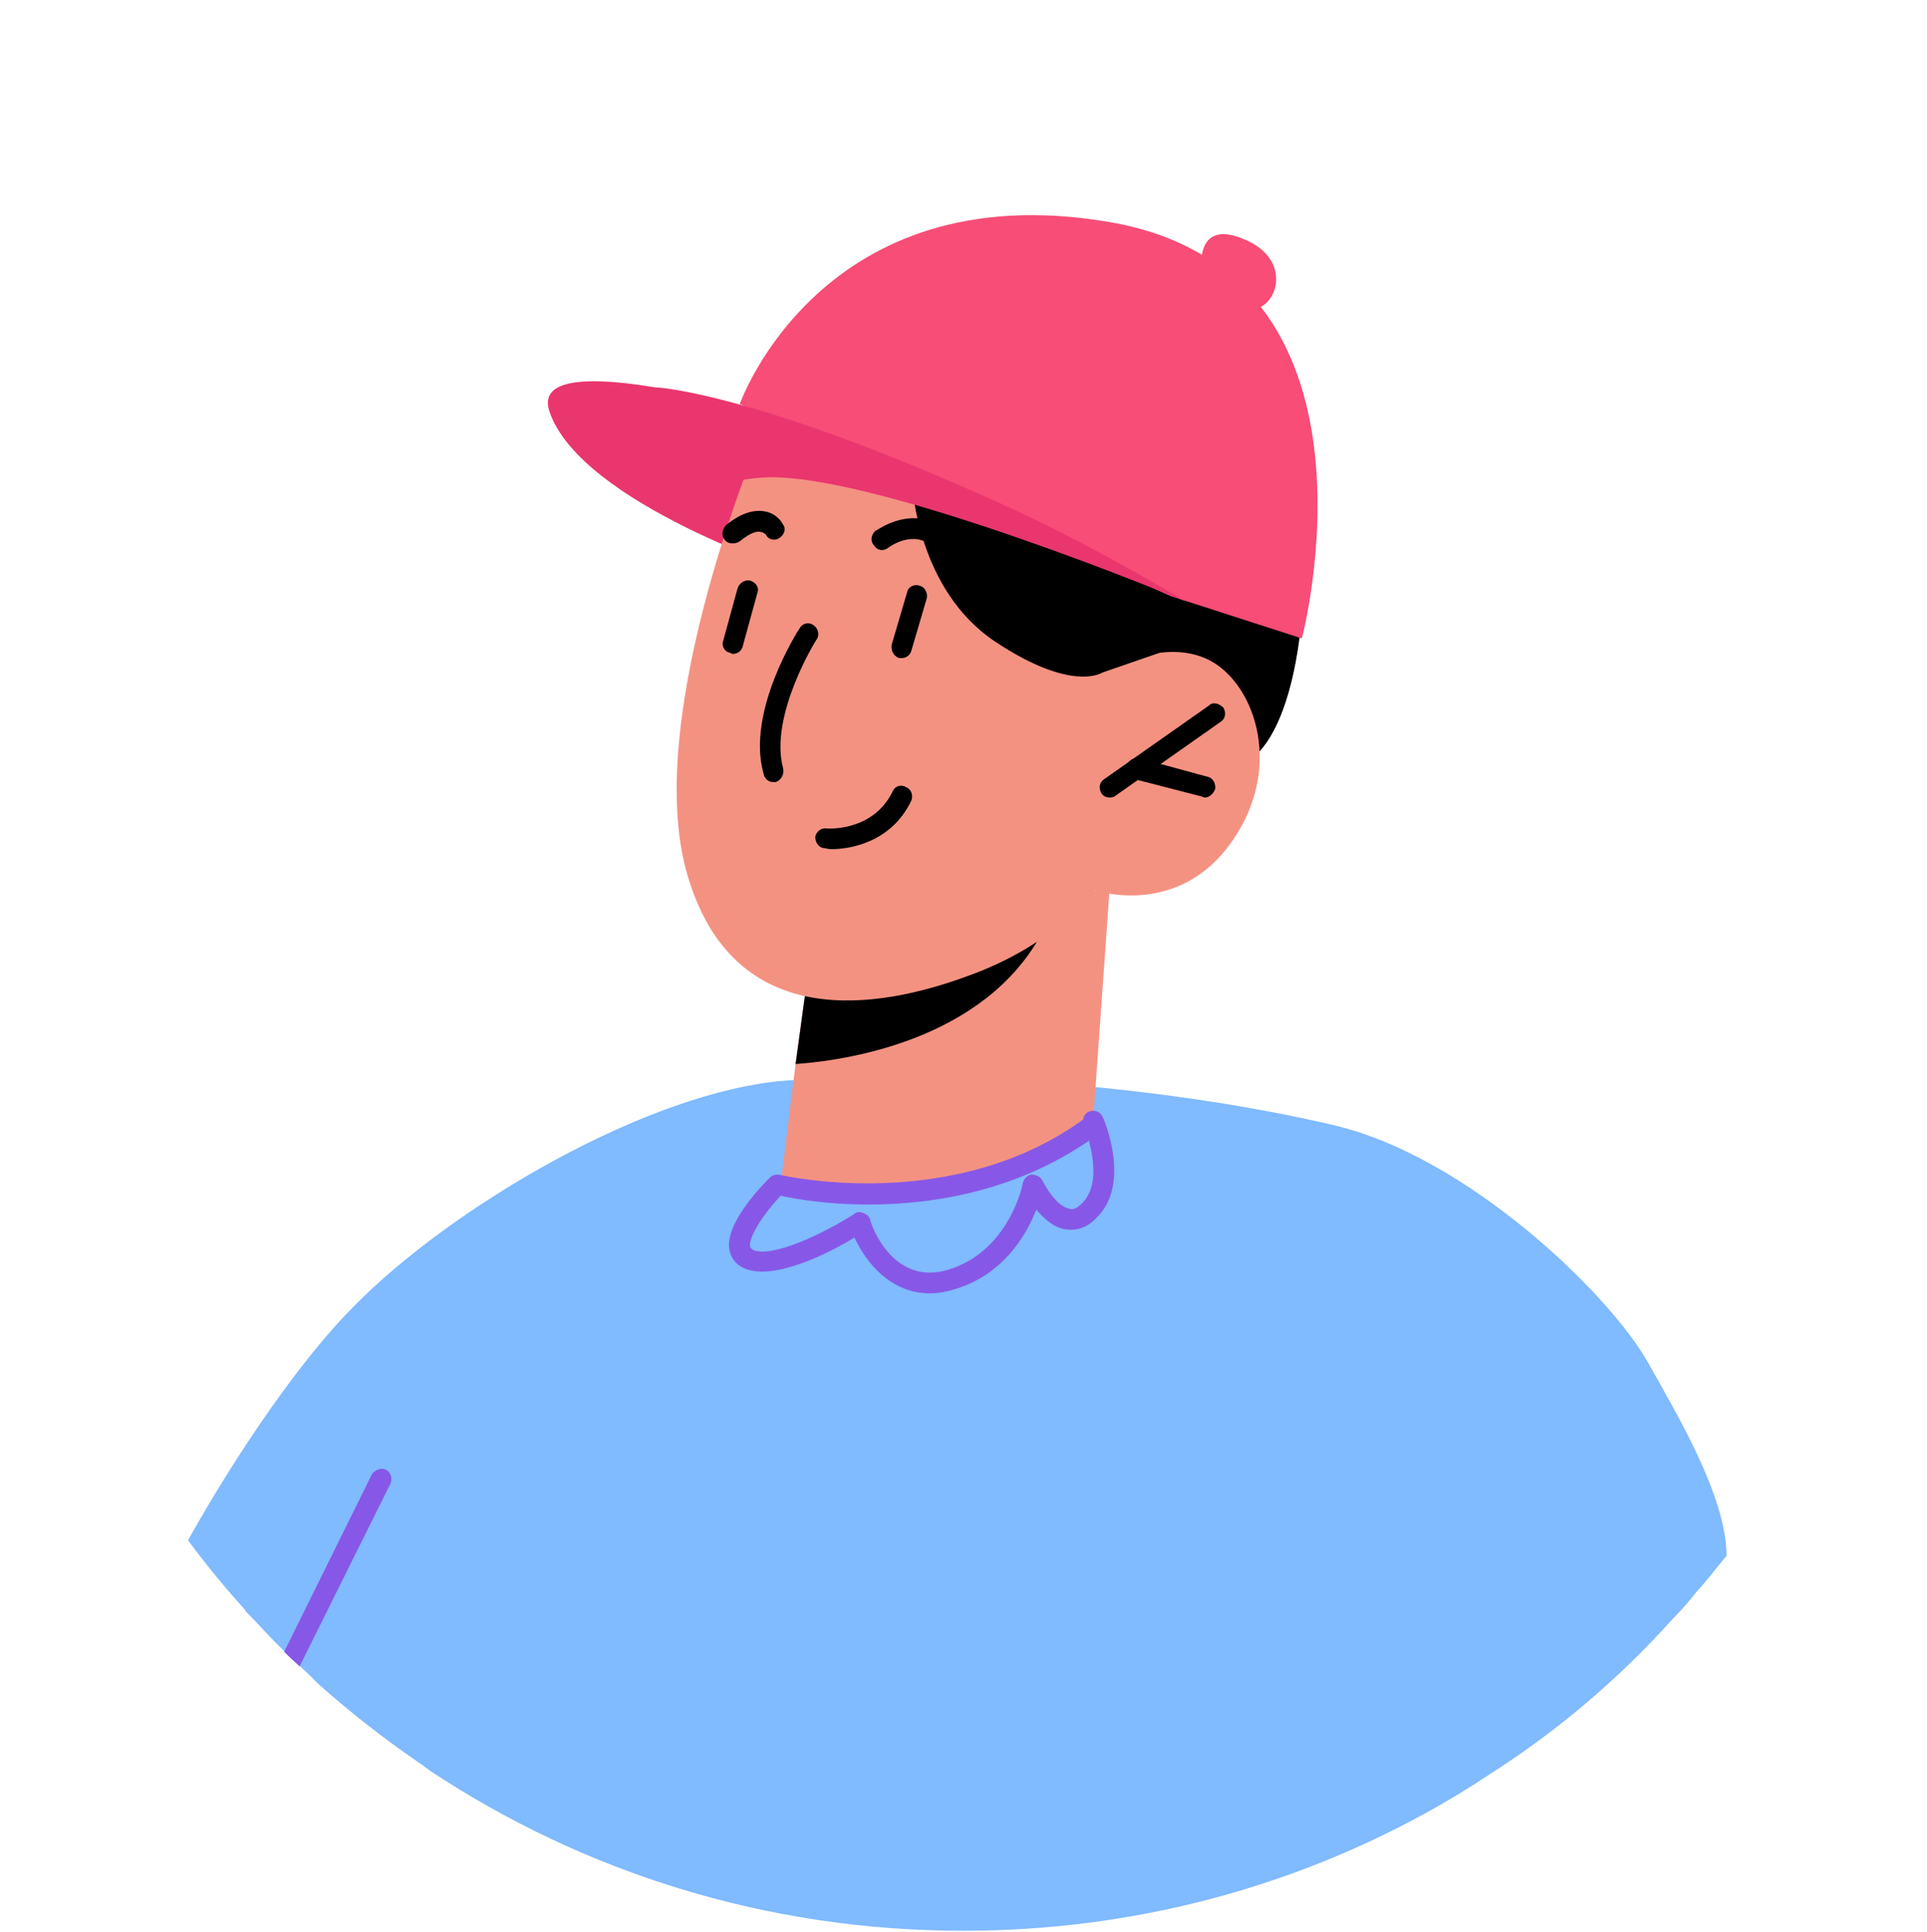 <svg width="344" height="345" viewBox="0 0 344 345" fill="none" xmlns="http://www.w3.org/2000/svg">
<path d="M308.216 277.785C306.372 279.998 304.711 282.212 302.683 284.425C301.453 286.024 300.1 287.561 298.625 289.037C289.033 299.735 277.966 309.142 265.792 316.889C262.103 319.348 258.353 321.623 254.541 323.713C230.009 337.178 201.973 344.741 171.907 344.741C136.677 344.741 104.029 334.227 76.731 316.151C76.116 315.659 75.44 315.167 74.702 314.675C68.431 310.371 62.467 305.699 56.81 300.657C56.195 300.042 55.58 299.427 54.965 298.812C52.383 296.476 49.924 294.078 47.587 291.619C46.358 290.266 45.128 288.975 43.898 287.745C43.776 287.499 43.653 287.315 43.53 287.192C39.964 283.257 36.644 279.199 33.569 275.018C42.423 259.156 53.859 242.555 63.081 233.333C80.604 215.441 115.834 194.782 140.366 192.938C171.723 190.724 210.457 194.413 237.94 200.869C261.919 206.403 287.373 231.119 294.198 243.293C299.362 252.515 308.216 267.271 308.216 277.785Z" fill="#80BAFF"/>
<path d="M214.515 48.513C214.515 48.513 213.04 38.737 222.262 42.795C231.485 46.668 227.612 56.444 222.262 55.153C216.913 53.862 214.515 48.513 214.515 48.513Z" fill="#F74D76"/>
<path d="M232.407 109.751C232.407 109.751 230.932 136.127 219.127 137.234C207.322 138.525 189.984 123.584 189.984 123.584L198.1 94.072L232.407 109.751Z" fill="black"/>
<path d="M142.396 102.373C142.396 102.373 103.846 90.015 98.128 73.599C92.41 57.367 165.268 82.084 165.268 82.084L142.396 102.373Z" fill="#EA366E"/>
<path d="M198.1 158.445L195.149 200.131C195.149 200.131 187.586 211.936 163.608 213.596C145.716 214.887 139.445 210.829 139.445 210.829L142.027 189.986L144.794 169.697L188.324 160.659L198.1 158.445Z" fill="#F49282"/>
<path d="M188.324 160.658C188.201 161.765 187.771 163.056 187.033 164.532C177.626 185.006 152.541 189.248 142.027 189.986L144.794 169.696L188.324 160.658Z" fill="black"/>
<path d="M136.493 75.994C136.493 75.994 114.359 127.272 122.659 156.046C130.96 184.82 157.151 180.024 172.645 174.306C188.324 168.773 195.517 158.997 195.517 158.997C195.517 158.997 210.273 163.977 219.865 150.328C229.64 136.494 223.554 121 215.069 117.496C206.769 113.991 196.808 120.078 196.808 120.078L204.555 105.138C204.555 105.138 171.17 29.697 136.493 75.994Z" fill="#F49282"/>
<path d="M198.099 142.398C197.546 142.398 196.993 142.214 196.624 141.661C196.07 140.738 196.255 139.632 197.177 139.078L215.807 125.982C216.544 125.244 217.651 125.613 218.389 126.351C218.942 127.273 218.758 128.38 217.836 128.933L199.206 142.029C198.96 142.275 198.591 142.398 198.099 142.398Z" fill="black"/>
<path d="M215.07 142.4C214.947 142.4 214.762 142.338 214.516 142.215L202.343 139.079C201.42 138.711 200.867 137.788 201.051 136.866C201.42 135.759 202.342 135.206 203.449 135.39L215.623 138.711C216.545 138.895 217.099 140.002 216.914 140.924C216.545 141.846 215.807 142.4 215.07 142.4Z" fill="black"/>
<path d="M170.617 100.712C170.063 100.712 169.51 100.344 169.141 99.975C167.542 97.884 165.759 96.654 163.792 96.286C161.025 95.917 158.627 97.761 158.627 97.761C157.705 98.499 156.598 98.314 156.045 97.392C155.307 96.654 155.492 95.548 156.229 94.81C156.414 94.81 159.918 92.043 164.345 92.597C167.296 93.088 169.879 94.81 172.092 97.761C172.83 98.499 172.645 99.606 171.723 100.343C171.477 100.589 171.108 100.712 170.617 100.712Z" fill="black"/>
<path d="M130.775 97.024C130.222 97.024 129.668 96.84 129.299 96.286C128.746 95.549 128.93 94.442 129.668 93.704C132.127 91.737 134.402 90.937 136.493 91.306C138.706 91.675 139.628 93.335 139.813 93.704C140.366 94.442 139.998 95.548 139.075 96.102C138.153 96.655 137.046 96.286 136.677 95.364C136.493 95.364 136.308 94.995 135.755 94.995C135.202 94.811 134.095 94.995 132.066 96.655C131.697 96.901 131.267 97.024 130.775 97.024Z" fill="black"/>
<path d="M137.969 139.633C137.231 139.633 136.494 139.079 136.309 138.157C133.174 127.09 142.396 112.703 142.765 112.15C143.318 111.228 144.425 111.043 145.163 111.596C146.085 112.15 146.27 113.256 145.901 113.994C145.716 114.179 137.231 127.828 139.814 137.235C139.998 138.342 139.445 139.264 138.523 139.633C138.4 139.633 138.215 139.633 137.969 139.633Z" fill="black"/>
<path d="M130.775 116.76C130.652 116.76 130.529 116.699 130.406 116.576C129.299 116.391 128.746 115.285 129.115 114.362L131.697 104.955C132.066 104.033 132.988 103.48 133.91 103.664C135.017 104.033 135.57 104.955 135.202 105.878L132.619 115.285C132.435 116.207 131.697 116.76 130.775 116.76Z" fill="black"/>
<path d="M161.025 117.498C160.779 117.498 160.595 117.498 160.472 117.498C159.55 117.129 158.996 116.207 159.181 115.1L161.948 105.693C162.132 104.771 163.239 104.217 164.161 104.586C165.083 104.771 165.637 105.877 165.452 106.8L162.685 116.207C162.501 116.944 161.763 117.498 161.025 117.498Z" fill="black"/>
<path d="M133.542 83.373C133.542 83.373 136.493 79.315 146.822 79.315C156.967 79.315 162.869 86.693 162.869 86.693C162.869 86.693 163.792 105.323 177.625 114.545C191.459 123.768 196.808 120.079 196.808 120.079L206.953 116.574L214.516 101.818L185.557 69.908L150.696 55.152L133.542 74.335V83.373Z" fill="black"/>
<path d="M148.482 151.62C147.745 151.62 147.376 151.435 147.191 151.435C146.269 151.435 145.531 150.513 145.531 149.407C145.716 148.484 146.638 147.747 147.56 147.931C147.929 147.931 155.86 148.484 159.365 141.291C159.734 140.368 160.84 140 161.763 140.553C162.685 140.922 163.054 142.029 162.685 142.951C158.996 150.698 151.249 151.62 148.482 151.62Z" fill="black"/>
<path d="M132.066 72.123C132.066 72.123 146.638 30.806 198.1 39.66C249.746 48.513 232.407 113.993 232.407 113.993L208.982 106.431L132.066 72.123Z" fill="#F74D76"/>
<path d="M117.126 69.17C117.126 69.17 135.202 69.908 181.684 91.304C197.731 98.866 211.564 107.351 211.564 107.351C211.564 107.351 158.074 85.033 137.416 85.217C129.484 85.402 124.32 88.353 124.32 88.353L117.126 69.17Z" fill="#EA366E"/>
<path d="M155.123 215.07C146.085 215.07 139.629 213.595 139.076 213.41C137.969 213.226 137.415 212.119 137.6 211.197C137.784 210.275 138.891 209.537 139.813 209.906C140.182 209.906 170.616 216.915 194.042 199.392C194.964 198.839 196.071 199.023 196.624 199.761C197.362 200.683 197.177 201.79 196.255 202.343C182.421 212.673 166.559 215.07 155.123 215.07Z" fill="#8758E7"/>
<path d="M69.722 264.873L53.49 297.52C52.507 296.66 51.584 295.799 50.724 294.938L66.402 263.213C66.955 262.475 68.062 261.921 68.984 262.475C69.722 262.844 70.091 263.95 69.722 264.873Z" fill="#8758E7"/>
<path d="M166.005 230.935C158.996 230.935 154.569 225.401 152.54 220.974C148.297 223.557 138.337 228.721 132.988 226.508C131.144 225.77 130.406 224.295 130.221 223.188C129.299 218.577 135.939 211.752 137.415 210.276C138.153 209.539 139.259 209.539 139.997 210.276C140.735 211.014 140.735 212.121 139.997 212.859C136.677 216.179 133.541 220.79 133.91 222.635C133.91 222.635 133.91 222.819 134.464 223.188C137.968 224.663 147.375 220.052 152.54 216.732C152.909 216.363 153.462 216.363 154.015 216.548C154.569 216.732 155.122 217.101 155.306 217.654C155.306 218.208 159.18 229.828 169.325 226.692C180.207 223.372 182.605 211.383 182.605 211.199C182.79 210.461 183.343 209.907 184.081 209.723C185.003 209.723 185.741 210.092 186.11 210.83C186.663 211.936 188.692 215.441 190.906 215.81C191.274 215.994 192.012 215.994 193.119 214.888C197.546 210.645 193.488 201.054 193.488 200.869C193.119 199.947 193.488 198.84 194.41 198.471C195.332 198.103 196.439 198.471 196.808 199.394C197.177 199.947 201.972 211.567 195.701 217.47C193.672 219.683 191.459 219.683 190.168 219.499C187.954 219.13 186.294 217.47 185.003 215.994C183.158 220.605 179.101 227.615 170.432 230.197C168.833 230.689 167.357 230.935 166.005 230.935Z" fill="#8758E7"/>
</svg>
